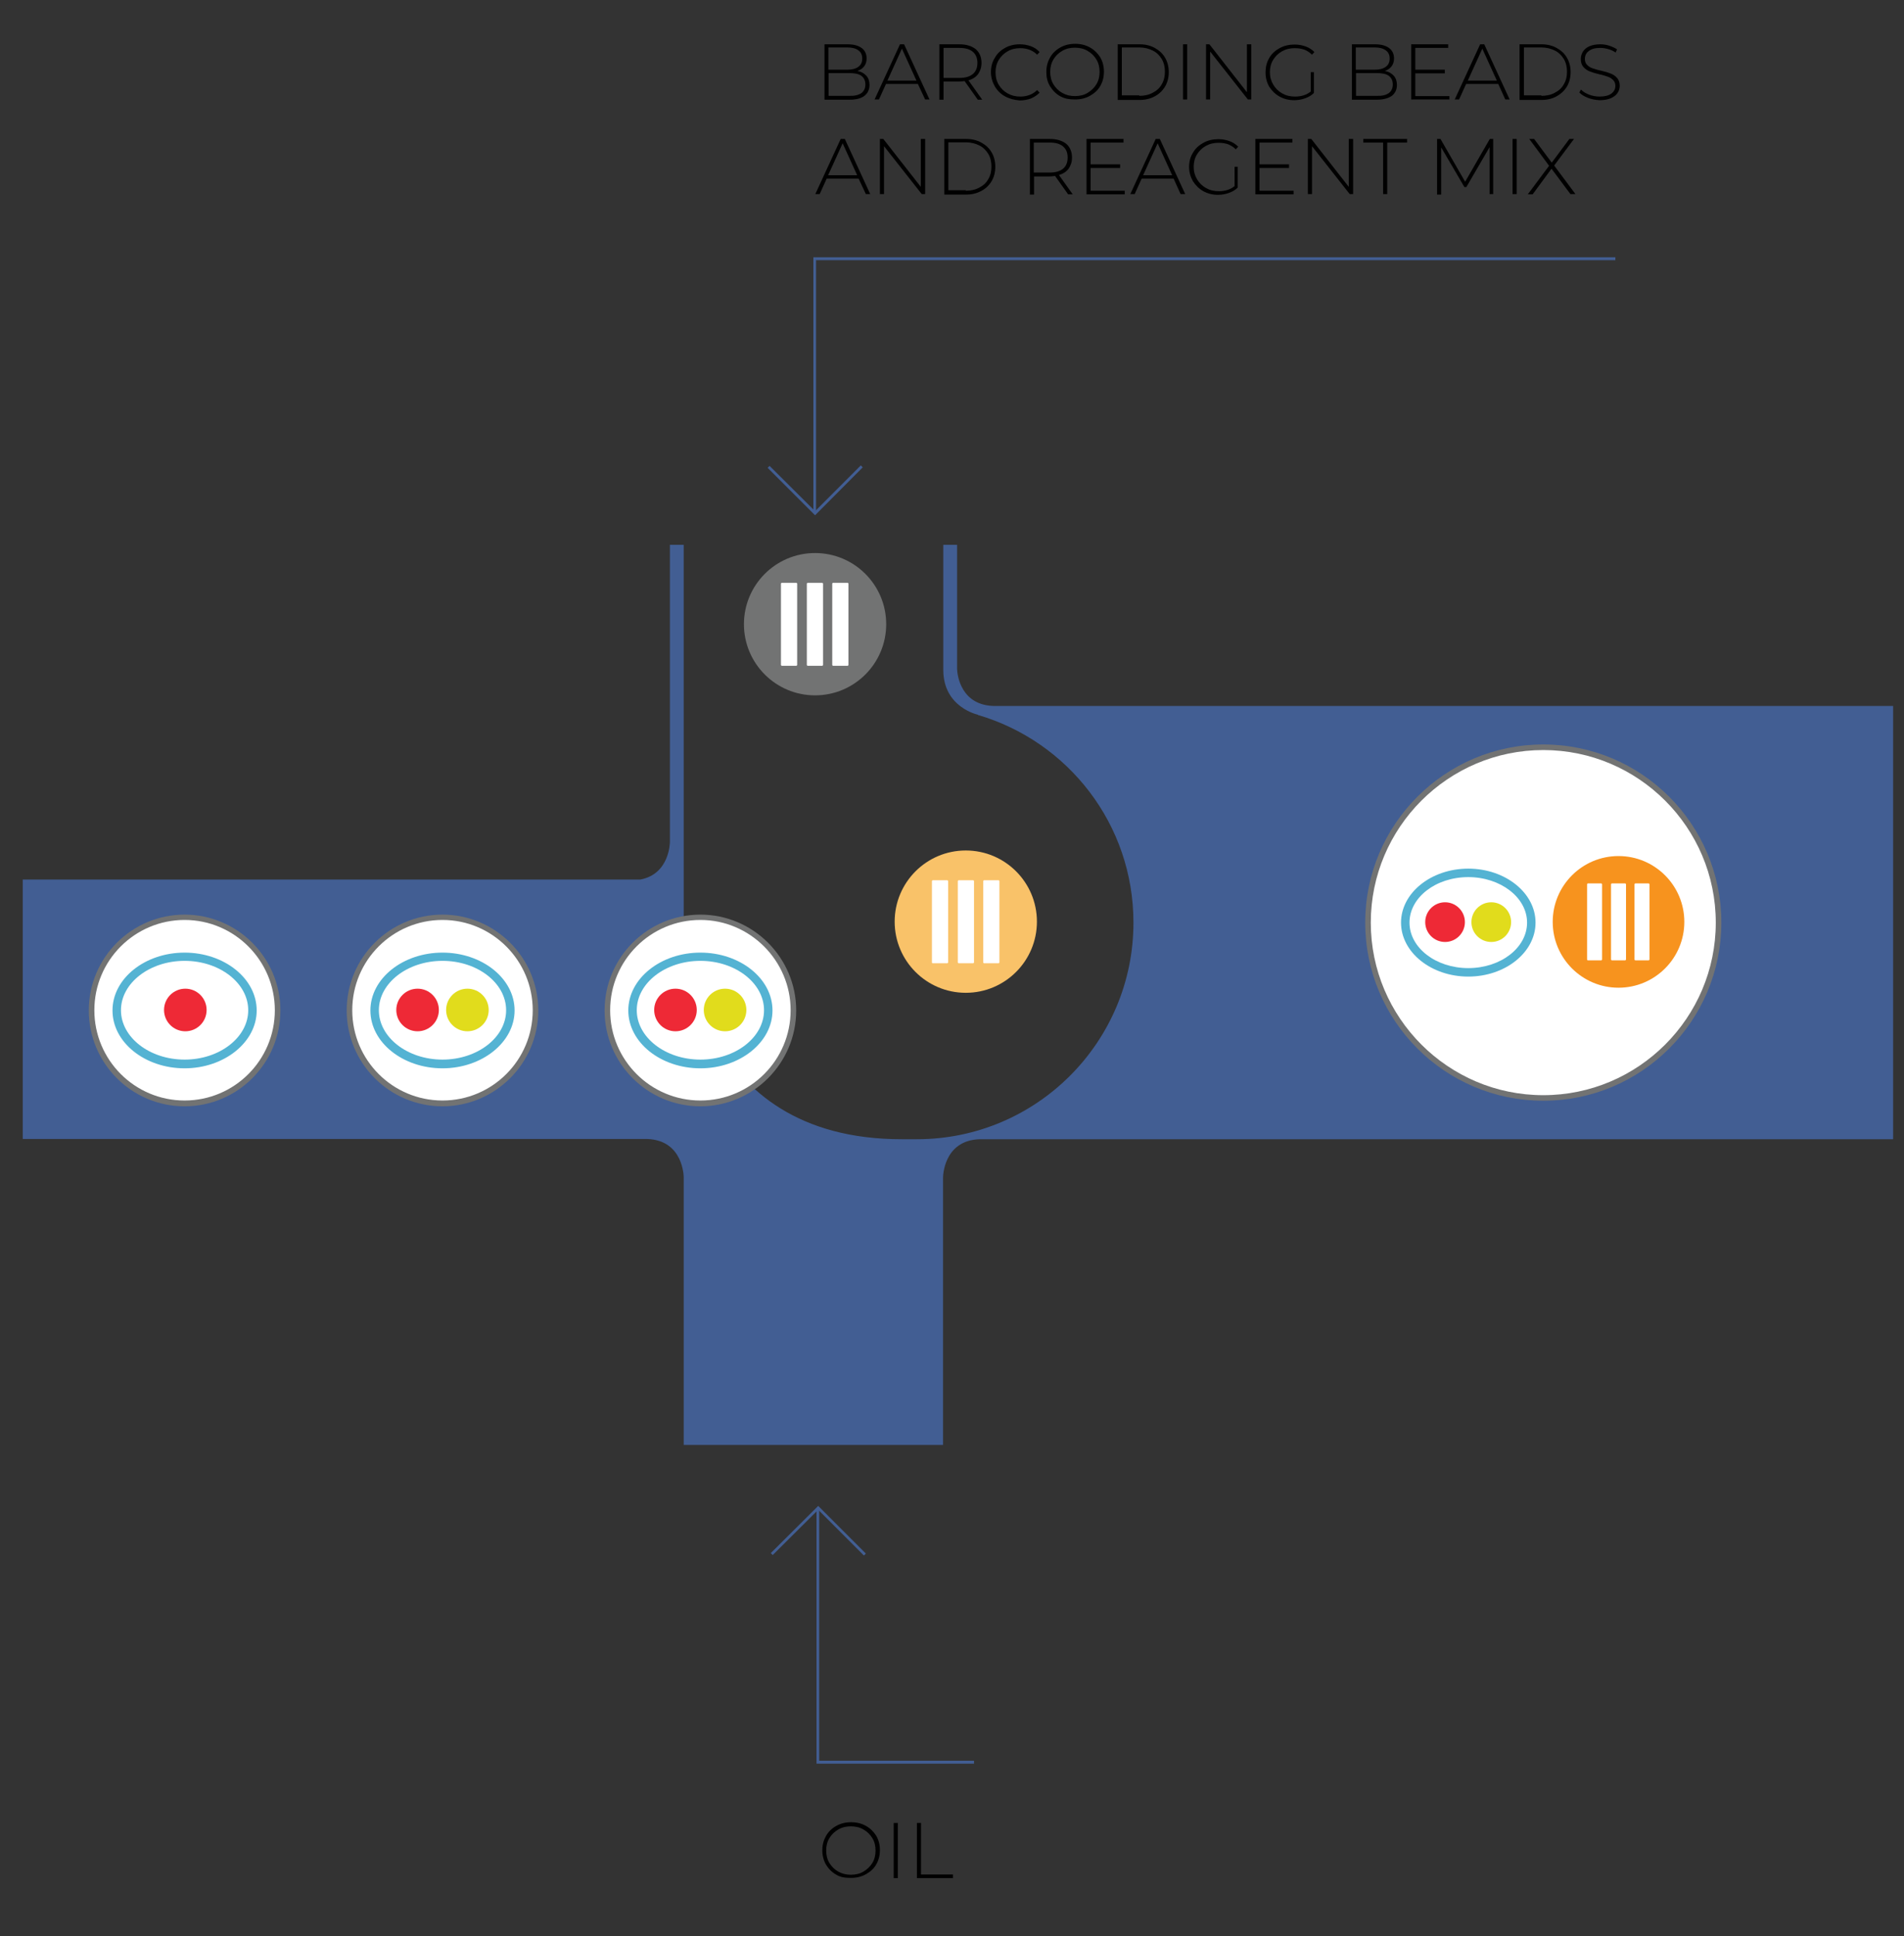 <?xml version="1.0" encoding="UTF-8"?> <svg xmlns="http://www.w3.org/2000/svg" xmlns:xlink="http://www.w3.org/1999/xlink" version="1.1" id="Layer_1" x="0px" y="0px" viewBox="0 0 787 800" style="enable-background:new 0 0 787 800;" xml:space="preserve"><rect x="0" y="0" width="787" height="800" fill="#333333" stroke="none"/> <style type="text/css"> .st0{fill:#425E93;} .st1{fill:#FFFFFF;} .st2{fill:#727373;} .st3{fill:#54B3D3;} .st4{fill:#E1DC1C;} .st5{fill:#EE2936;} .st6{fill:#F9C269;} .st7{fill:#F7931E;} </style> <g> <path class="st0" d="M411.4,291.7c-14.1,0-15.7-12.5-15.8-15.3v-51.3h-5.7v51.7c0,15.5,14.3,18.5,14.3,18.5l0,0.1 c37.2,10.9,64.3,45.1,64.3,85.8c0,49.4-40.1,89.5-89.5,89.5h-6.3c-85.3,0-89.8-80.3-90.1-89.2v-6v-12V225.1h-5.7v122.8 c0,0,0,13.2-12.2,15.5H9.4v107.2h258.1c15.1,0.5,15.1,15.8,15.1,15.8v110.6h107.2V486.5c0,0,0-15.3,15.1-15.8h377.6v-179H411.4z"></path> </g> <g> <circle class="st1" cx="289.5" cy="417.4" r="38.5"></circle> <path class="st2" d="M289.5,457.1c-21.9,0-39.6-17.8-39.6-39.6c0-21.9,17.8-39.6,39.6-39.6s39.6,17.8,39.6,39.6 C329.1,439.3,311.3,457.1,289.5,457.1z M289.5,380.1c-20.6,0-37.3,16.7-37.3,37.3c0,20.6,16.7,37.3,37.3,37.3 c20.6,0,37.3-16.7,37.3-37.3C326.8,396.9,310,380.1,289.5,380.1z"></path> </g> <g> <path class="st3" d="M289.5,441.4c-16.4,0-29.8-10.7-29.8-23.9c0-13.2,13.4-23.9,29.8-23.9c16.4,0,29.8,10.7,29.8,23.9 C319.3,430.6,305.9,441.4,289.5,441.4z M289.5,397c-14.5,0-26.3,9.2-26.3,20.4s11.8,20.4,26.3,20.4s26.3-9.2,26.3-20.4 S304,397,289.5,397z"></path> </g> <g> <circle class="st4" cx="299.7" cy="417.3" r="8.8"></circle> </g> <g> <circle class="st5" cx="279.2" cy="417.3" r="8.8"></circle> </g> <g> <g> <circle class="st1" cx="182.9" cy="417.4" r="38.5"></circle> <path class="st2" d="M182.9,457.1c-21.9,0-39.6-17.8-39.6-39.6c0-21.9,17.8-39.6,39.6-39.6s39.6,17.8,39.6,39.6 C222.5,439.3,204.7,457.1,182.9,457.1z M182.9,380.1c-20.6,0-37.3,16.7-37.3,37.3c0,20.6,16.7,37.3,37.3,37.3 c20.6,0,37.3-16.7,37.3-37.3C220.2,396.9,203.5,380.1,182.9,380.1z"></path> </g> <g> <path class="st3" d="M182.9,441.4c-16.4,0-29.8-10.7-29.8-23.9c0-13.2,13.4-23.9,29.8-23.9c16.4,0,29.8,10.7,29.8,23.9 C212.7,430.6,199.3,441.4,182.9,441.4z M182.9,397c-14.5,0-26.3,9.2-26.3,20.4s11.8,20.4,26.3,20.4s26.3-9.2,26.3-20.4 S197.4,397,182.9,397z"></path> </g> <g> <circle class="st4" cx="193.2" cy="417.3" r="8.8"></circle> </g> <g> <circle class="st5" cx="172.6" cy="417.3" r="8.8"></circle> </g> </g> <g> <g> <circle class="st1" cx="76.3" cy="417.4" r="38.5"></circle> <path class="st2" d="M76.3,457.1c-21.9,0-39.6-17.8-39.6-39.6c0-21.9,17.8-39.6,39.6-39.6s39.6,17.8,39.6,39.6 C115.9,439.3,98.2,457.1,76.3,457.1z M76.3,380.1c-20.6,0-37.3,16.7-37.3,37.3c0,20.6,16.7,37.3,37.3,37.3s37.3-16.7,37.3-37.3 C113.6,396.9,96.9,380.1,76.3,380.1z"></path> </g> <g> <path class="st3" d="M76.3,441.4c-16.4,0-29.8-10.7-29.8-23.9c0-13.2,13.4-23.9,29.8-23.9c16.4,0,29.8,10.7,29.8,23.9 C106.1,430.6,92.7,441.4,76.3,441.4z M76.3,397c-14.5,0-26.3,9.2-26.3,20.4s11.8,20.4,26.3,20.4s26.3-9.2,26.3-20.4 S90.8,397,76.3,397z"></path> </g> <g> <circle class="st5" cx="76.6" cy="417.3" r="8.8"></circle> </g> </g> <g> <circle class="st1" cx="637.9" cy="381.2" r="72.4"></circle> <path class="st2" d="M637.9,454.8c-40.6,0-73.6-33-73.6-73.6s33-73.6,73.6-73.6s73.6,33,73.6,73.6S678.5,454.8,637.9,454.8z M637.9,309.9c-39.3,0-71.3,32-71.3,71.3s32,71.3,71.3,71.3s71.3-32,71.3-71.3S677.2,309.9,637.9,309.9z"></path> </g> <g> <path class="st3" d="M606.9,403.5c-15.3,0-27.8-10-27.8-22.3s12.5-22.3,27.8-22.3c15.3,0,27.8,10,27.8,22.3 S622.2,403.5,606.9,403.5z M606.9,362.4c-13.4,0-24.3,8.4-24.3,18.8s10.9,18.8,24.3,18.8s24.3-8.4,24.3-18.8 S620.2,362.4,606.9,362.4z"></path> </g> <g> <circle class="st4" cx="616.4" cy="381" r="8.2"></circle> </g> <g> <circle class="st5" cx="597.3" cy="381" r="8.2"></circle> </g> <g> <circle class="st2" cx="336.9" cy="257.9" r="29.4"></circle> </g> <g> <path class="st1" d="M333.9,275.1h5.9c0.2,0,0.4-0.2,0.4-0.4v-33.5c0-0.2-0.2-0.4-0.4-0.4h-5.9c-0.2,0-0.4,0.2-0.4,0.4v33.5 C333.5,274.9,333.7,275.1,333.9,275.1z"></path> </g> <g> <path class="st1" d="M323.2,275.1h5.9c0.2,0,0.4-0.2,0.4-0.4v-33.5c0-0.2-0.2-0.4-0.4-0.4h-5.9c-0.2,0-0.4,0.2-0.4,0.4v33.5 C322.8,274.9,323,275.1,323.2,275.1z"></path> </g> <g> <path class="st1" d="M344.4,275.1h5.9c0.2,0,0.4-0.2,0.4-0.4v-33.5c0-0.2-0.2-0.4-0.4-0.4h-5.9c-0.2,0-0.4,0.2-0.4,0.4v33.5 C344,274.9,344.2,275.1,344.4,275.1z"></path> </g> <g> <circle class="st6" cx="399.2" cy="380.8" r="29.4"></circle> </g> <g> <path class="st1" d="M396.3,398h5.9c0.2,0,0.4-0.2,0.4-0.4v-33.5c0-0.2-0.2-0.4-0.4-0.4h-5.9c-0.2,0-0.4,0.2-0.4,0.4v33.5 C395.9,397.8,396.1,398,396.3,398z"></path> </g> <g> <path class="st1" d="M385.6,398h5.9c0.2,0,0.4-0.2,0.4-0.4v-33.5c0-0.2-0.2-0.4-0.4-0.4h-5.9c-0.2,0-0.4,0.2-0.4,0.4v33.5 C385.2,397.8,385.3,398,385.6,398z"></path> </g> <g> <path class="st1" d="M406.8,398h5.9c0.2,0,0.4-0.2,0.4-0.4v-33.5c0-0.2-0.2-0.4-0.4-0.4h-5.9c-0.2,0-0.4,0.2-0.4,0.4v33.5 C406.4,397.8,406.6,398,406.8,398z"></path> </g> <g> <circle class="st7" cx="669" cy="380.9" r="27.2"></circle> </g> <g> <path class="st1" d="M666.3,396.8h5.4c0.2,0,0.4-0.2,0.4-0.4v-31c0-0.2-0.2-0.4-0.4-0.4h-5.4c-0.2,0-0.4,0.2-0.4,0.4v31 C665.9,396.6,666.1,396.8,666.3,396.8z"></path> </g> <g> <path class="st1" d="M656.4,396.8h5.4c0.2,0,0.4-0.2,0.4-0.4v-31c0-0.2-0.2-0.4-0.4-0.4h-5.4c-0.2,0-0.4,0.2-0.4,0.4v31 C656,396.6,656.1,396.8,656.4,396.8z"></path> </g> <g> <path class="st1" d="M676,396.8h5.4c0.2,0,0.4-0.2,0.4-0.4v-31c0-0.2-0.2-0.4-0.4-0.4H676c-0.2,0-0.4,0.2-0.4,0.4v31 C675.6,396.6,675.8,396.8,676,396.8z"></path> </g> <g> <polygon class="st0" points="336.9,212.9 336.5,212.5 317.3,193.3 318.1,192.5 336.9,211.2 355.8,192.3 356.6,193.1 "></polygon> </g> <g> <polygon class="st0" points="337.3,212 336.2,212 336.2,106.3 667.7,106.3 667.7,107.5 337.3,107.5 "></polygon> </g> <g> <path d="M358.1,31.3c0.9,1,1.3,2.3,1.3,3.8c0,1.9-0.7,3.4-2.1,4.5s-3.5,1.6-6.3,1.6h-10.2V18.3h9.5c2.5,0,4.4,0.5,5.8,1.5 c1.4,1,2.1,2.5,2.1,4.3c0,1.3-0.3,2.4-1,3.3c-0.7,0.9-1.6,1.5-2.8,1.9C356,29.6,357.2,30.3,358.1,31.3z M342.4,19.7v9.1h7.8 c2,0,3.5-0.4,4.6-1.2c1.1-0.8,1.6-1.9,1.6-3.4c0-1.5-0.5-2.6-1.6-3.4c-1.1-0.8-2.6-1.2-4.6-1.2H342.4z M356,38.5 c1.1-0.8,1.7-2,1.7-3.6c0-1.6-0.6-2.8-1.7-3.6c-1.1-0.8-2.8-1.1-5-1.1h-8.5v9.4h8.5C353.1,39.7,354.8,39.3,356,38.5z"></path> <path d="M379.4,34.7h-13.2l-2.9,6.4h-1.8L372,18.3h1.7l10.5,22.8h-1.8L379.4,34.7z M378.8,33.3l-6-13.2l-6,13.2H378.8z"></path> <path d="M404.1,41.1l-5.4-7.6c-0.8,0.1-1.5,0.2-2.2,0.2H390v7.5h-1.7V18.3h8.2c2.9,0,5.1,0.7,6.8,2c1.6,1.4,2.4,3.3,2.4,5.7 c0,1.8-0.5,3.3-1.4,4.6c-0.9,1.2-2.2,2.1-4,2.6l5.7,8H404.1z M396.5,32.2c2.4,0,4.3-0.5,5.6-1.6c1.3-1.1,1.9-2.6,1.9-4.6 s-0.6-3.5-1.9-4.6c-1.3-1.1-3.1-1.6-5.6-1.6H390v12.4H396.5z"></path> <path d="M415.4,39.8c-1.8-1-3.2-2.4-4.2-4.1c-1-1.8-1.6-3.7-1.6-5.9c0-2.2,0.5-4.2,1.6-5.9c1-1.8,2.4-3.1,4.2-4.1 c1.8-1,3.8-1.5,6.1-1.5c1.7,0,3.2,0.3,4.6,0.8s2.6,1.3,3.6,2.4l-1,1.1c-1.8-1.8-4.2-2.7-7-2.7c-1.9,0-3.7,0.4-5.2,1.3 c-1.6,0.9-2.8,2.1-3.7,3.6c-0.9,1.5-1.3,3.2-1.3,5.1s0.4,3.6,1.3,5.1c0.9,1.5,2.1,2.7,3.7,3.6c1.6,0.9,3.3,1.3,5.2,1.3 c2.8,0,5.2-0.9,7-2.7l1,1.1c-1,1-2.2,1.8-3.6,2.4c-1.4,0.5-2.9,0.8-4.6,0.8C419.2,41.3,417.2,40.8,415.4,39.8z"></path> <path d="M438.3,39.8c-1.8-1-3.2-2.4-4.3-4.2s-1.5-3.7-1.5-5.9s0.5-4.1,1.5-5.9s2.5-3.2,4.3-4.2c1.8-1,3.8-1.5,6.1-1.5 s4.3,0.5,6.1,1.5c1.8,1,3.2,2.4,4.3,4.1c1,1.8,1.5,3.7,1.5,5.9c0,2.2-0.5,4.2-1.5,5.9c-1,1.8-2.5,3.1-4.3,4.1 c-1.8,1-3.8,1.5-6.1,1.5S440.1,40.8,438.3,39.8z M449.5,38.4c1.5-0.9,2.8-2.1,3.7-3.6c0.9-1.5,1.3-3.2,1.3-5.1s-0.4-3.6-1.3-5.1 c-0.9-1.5-2.1-2.7-3.7-3.6c-1.5-0.9-3.3-1.3-5.2-1.3c-1.9,0-3.7,0.4-5.2,1.3c-1.6,0.9-2.8,2.1-3.7,3.6c-0.9,1.5-1.3,3.2-1.3,5.1 s0.4,3.6,1.3,5.1s2.1,2.7,3.7,3.6c1.6,0.9,3.3,1.3,5.2,1.3C446.3,39.7,448,39.3,449.5,38.4z"></path> <path d="M462,18.3h9c2.4,0,4.5,0.5,6.3,1.5s3.3,2.3,4.3,4.1c1,1.7,1.5,3.7,1.5,5.9c0,2.2-0.5,4.2-1.5,5.9c-1,1.7-2.4,3.1-4.3,4.1 c-1.8,1-3.9,1.5-6.3,1.5h-9V18.3z M470.9,39.6c2.1,0,4-0.4,5.6-1.3c1.6-0.8,2.9-2,3.7-3.5c0.9-1.5,1.3-3.2,1.3-5.2 c0-1.9-0.4-3.7-1.3-5.2c-0.9-1.5-2.1-2.7-3.7-3.5c-1.6-0.8-3.5-1.3-5.6-1.3h-7.2v19.8H470.9z"></path> <path d="M489,18.3h1.7v22.8H489V18.3z"></path> <path d="M517.2,18.3v22.8h-1.4l-15.6-19.8v19.8h-1.7V18.3h1.4l15.5,19.8V18.3H517.2z"></path> <path d="M541.5,29.8h1.6v8.6c-1,1-2.2,1.7-3.6,2.2c-1.4,0.5-2.9,0.8-4.5,0.8c-2.3,0-4.3-0.5-6.1-1.5c-1.8-1-3.2-2.4-4.3-4.1 c-1-1.8-1.5-3.7-1.5-5.9c0-2.2,0.5-4.2,1.5-5.9c1-1.8,2.5-3.1,4.3-4.1c1.8-1,3.9-1.5,6.2-1.5c1.7,0,3.2,0.3,4.6,0.8 s2.6,1.3,3.6,2.3l-1,1.1c-1-1-2-1.6-3.2-2.1c-1.2-0.4-2.5-0.6-3.9-0.6c-2,0-3.7,0.4-5.3,1.3c-1.6,0.9-2.8,2.1-3.7,3.6 c-0.9,1.5-1.3,3.2-1.3,5.1c0,1.9,0.5,3.6,1.4,5.1c0.9,1.5,2.1,2.7,3.7,3.6c1.6,0.9,3.3,1.3,5.3,1.3c2.6,0,4.8-0.7,6.5-2.1V29.8z"></path> <path d="M576.1,31.3c0.9,1,1.3,2.3,1.3,3.8c0,1.9-0.7,3.4-2.1,4.5c-1.4,1-3.5,1.6-6.3,1.6h-10.2V18.3h9.5c2.5,0,4.4,0.5,5.8,1.5 c1.4,1,2.1,2.5,2.1,4.3c0,1.3-0.3,2.4-1,3.3c-0.7,0.9-1.6,1.5-2.8,1.9C574,29.6,575.2,30.3,576.1,31.3z M560.4,19.7v9.1h7.8 c2,0,3.5-0.4,4.6-1.2c1.1-0.8,1.6-1.9,1.6-3.4c0-1.5-0.5-2.6-1.6-3.4c-1.1-0.8-2.6-1.2-4.6-1.2H560.4z M574,38.5 c1.1-0.8,1.7-2,1.7-3.6c0-1.6-0.6-2.8-1.7-3.6c-1.1-0.8-2.8-1.1-5-1.1h-8.5v9.4h8.5C571.2,39.7,572.8,39.3,574,38.5z"></path> <path d="M599.1,39.6v1.5h-15.8V18.3h15.3v1.5H585v9h12.2v1.5H585v9.4H599.1z"></path> <path d="M619.3,34.7H606l-2.9,6.4h-1.8l10.5-22.8h1.7L624,41.1h-1.8L619.3,34.7z M618.7,33.3l-6-13.2l-6,13.2H618.7z"></path> <path d="M628.1,18.3h9c2.4,0,4.5,0.5,6.3,1.5c1.8,1,3.3,2.3,4.3,4.1c1,1.7,1.5,3.7,1.5,5.9c0,2.2-0.5,4.2-1.5,5.9 c-1,1.7-2.5,3.1-4.3,4.1c-1.8,1-3.9,1.5-6.3,1.5h-9V18.3z M637.1,39.6c2.1,0,4-0.4,5.6-1.3c1.6-0.8,2.9-2,3.7-3.5 c0.9-1.5,1.3-3.2,1.3-5.2c0-1.9-0.4-3.7-1.3-5.2c-0.9-1.5-2.1-2.7-3.7-3.5c-1.6-0.8-3.5-1.3-5.6-1.3h-7.2v19.8H637.1z"></path> <path d="M656.3,40.4c-1.5-0.6-2.7-1.3-3.5-2.2l0.7-1.2c0.8,0.9,1.9,1.5,3.3,2.1c1.4,0.5,2.8,0.8,4.3,0.8c2.2,0,3.8-0.4,4.9-1.2 c1.1-0.8,1.7-1.9,1.7-3.2c0-1-0.3-1.8-0.9-2.4c-0.6-0.6-1.3-1.1-2.2-1.4c-0.9-0.3-2-0.7-3.5-1c-1.7-0.4-3-0.8-4-1.2 c-1-0.4-1.9-1-2.6-1.8c-0.7-0.8-1.1-1.9-1.1-3.3c0-1.1,0.3-2.1,0.9-3.1c0.6-0.9,1.5-1.7,2.7-2.2c1.2-0.5,2.7-0.8,4.5-0.8 c1.3,0,2.5,0.2,3.7,0.6c1.2,0.4,2.3,0.9,3.2,1.5l-0.6,1.3c-0.9-0.6-1.9-1.1-3-1.4c-1.1-0.3-2.2-0.5-3.3-0.5c-2.1,0-3.7,0.4-4.8,1.3 c-1.1,0.8-1.6,1.9-1.6,3.3c0,1,0.3,1.8,0.9,2.4c0.6,0.6,1.3,1.1,2.2,1.4c0.9,0.3,2.1,0.7,3.6,1c1.7,0.4,3,0.8,4,1.2 c1,0.4,1.9,1,2.6,1.8c0.7,0.8,1.1,1.9,1.1,3.2c0,1.1-0.3,2.1-0.9,3c-0.6,0.9-1.5,1.6-2.8,2.2c-1.2,0.5-2.8,0.8-4.6,0.8 C659.4,41.3,657.8,41,656.3,40.4z"></path> <path d="M354.9,73.8h-13.2l-2.9,6.4h-1.8l10.5-22.8h1.7l10.5,22.8h-1.8L354.9,73.8z M354.3,72.4l-6-13.2l-6,13.2H354.3z"></path> <path d="M382.4,57.4v22.8H381l-15.6-19.8v19.8h-1.7V57.4h1.4l15.5,19.8V57.4H382.4z"></path> <path d="M390.3,57.4h9c2.4,0,4.5,0.5,6.3,1.5c1.8,1,3.3,2.3,4.3,4.1c1,1.7,1.5,3.7,1.5,5.9c0,2.2-0.5,4.2-1.5,5.9 c-1,1.7-2.4,3.1-4.3,4.1s-3.9,1.5-6.3,1.5h-9V57.4z M399.2,78.8c2.1,0,4-0.4,5.6-1.3c1.6-0.8,2.9-2,3.7-3.5 c0.9-1.5,1.3-3.2,1.3-5.2c0-1.9-0.4-3.7-1.3-5.2c-0.9-1.5-2.1-2.7-3.7-3.5c-1.6-0.8-3.5-1.3-5.6-1.3H392v19.8H399.2z"></path> <path d="M441.5,80.3l-5.4-7.6c-0.8,0.1-1.5,0.2-2.2,0.2h-6.5v7.5h-1.7V57.4h8.2c2.9,0,5.1,0.7,6.8,2c1.6,1.4,2.4,3.3,2.4,5.7 c0,1.8-0.5,3.3-1.4,4.6c-0.9,1.2-2.2,2.1-4,2.6l5.7,8H441.5z M433.8,71.3c2.4,0,4.3-0.5,5.6-1.6c1.3-1.1,1.9-2.6,1.9-4.6 c0-2-0.6-3.5-1.9-4.6c-1.3-1.1-3.1-1.6-5.6-1.6h-6.5v12.4H433.8z"></path> <path d="M464.9,78.8v1.5h-15.8V57.4h15.3v1.5h-13.6v9H463v1.5h-12.2v9.4H464.9z"></path> <path d="M485.1,73.8h-13.2l-2.9,6.4h-1.8l10.5-22.8h1.7l10.5,22.8H488L485.1,73.8z M484.5,72.4l-6-13.2l-6,13.2H484.5z"></path> <path d="M510,68.9h1.6v8.6c-1,1-2.2,1.7-3.6,2.2c-1.4,0.5-2.9,0.8-4.5,0.8c-2.3,0-4.3-0.5-6.1-1.5c-1.8-1-3.2-2.4-4.3-4.1 c-1-1.8-1.6-3.7-1.6-5.9c0-2.2,0.5-4.2,1.6-5.9c1-1.8,2.5-3.1,4.3-4.1c1.8-1,3.9-1.5,6.2-1.5c1.7,0,3.2,0.3,4.6,0.8 c1.4,0.5,2.6,1.3,3.6,2.3l-1,1.1c-1-1-2-1.6-3.2-2.1c-1.2-0.4-2.5-0.6-3.9-0.6c-2,0-3.7,0.4-5.3,1.3c-1.6,0.9-2.8,2.1-3.7,3.6 c-0.9,1.5-1.3,3.2-1.3,5.1c0,1.9,0.5,3.6,1.4,5.1c0.9,1.5,2.1,2.7,3.7,3.6c1.6,0.9,3.3,1.3,5.3,1.3c2.6,0,4.8-0.7,6.5-2.1V68.9z"></path> <path d="M534.7,78.8v1.5h-15.8V57.4h15.3v1.5h-13.6v9h12.2v1.5h-12.2v9.4H534.7z"></path> <path d="M559.3,57.4v22.8h-1.4l-15.6-19.8v19.8h-1.7V57.4h1.4l15.5,19.8V57.4H559.3z"></path> <path d="M571.7,58.9h-8.2v-1.5h18.1v1.5h-8.2v21.3h-1.7V58.9z"></path> <path d="M615.7,80.3l0-19.5l-9.6,16.5h-0.8l-9.6-16.4v19.5H594V57.4h1.4l10.2,17.7l10.2-17.7h1.4l0,22.8H615.7z"></path> <path d="M625.2,57.4h1.7v22.8h-1.7V57.4z"></path> <path d="M649.2,80.3l-7.9-10.6l-7.8,10.6h-2l8.8-11.8l-8.2-11.1h2l7.3,9.8l7.3-9.8h1.9l-8.2,11l8.8,11.8H649.2z"></path> </g> <g> <polygon class="st0" points="2639.3,404.1 2638.5,403.3 2657.4,384.3 2638.6,365.6 2639.5,364.8 2659,384.3 2658.6,384.8 "></polygon> </g> <g> <polygon class="st0" points="357.1,642.7 338.2,623.8 319.4,642.5 318.6,641.7 338.2,622.2 338.6,622.6 357.9,641.9 "></polygon> </g> <g> <polygon class="st0" points="402.6,728.7 337.5,728.7 337.5,623 338.6,623 338.6,727.5 402.6,727.5 "></polygon> </g> <g> <path d="M345.7,774.6c-1.8-1-3.2-2.4-4.3-4.2c-1-1.8-1.5-3.7-1.5-5.9c0-2.2,0.5-4.1,1.5-5.9c1-1.8,2.5-3.2,4.3-4.2 c1.8-1,3.8-1.5,6.1-1.5s4.3,0.5,6.1,1.5c1.8,1,3.2,2.4,4.3,4.1c1,1.8,1.5,3.7,1.5,5.9c0,2.2-0.5,4.2-1.5,5.9 c-1,1.8-2.5,3.1-4.3,4.1c-1.8,1-3.8,1.5-6.1,1.5S347.5,775.7,345.7,774.6z M356.9,773.3c1.5-0.9,2.8-2.1,3.7-3.6 c0.9-1.5,1.3-3.2,1.3-5.1c0-1.9-0.4-3.6-1.3-5.1c-0.9-1.5-2.1-2.7-3.7-3.6c-1.5-0.9-3.3-1.3-5.2-1.3c-1.9,0-3.7,0.4-5.2,1.3 c-1.6,0.9-2.8,2.1-3.7,3.6c-0.9,1.5-1.3,3.2-1.3,5.1c0,1.9,0.4,3.6,1.3,5.1c0.9,1.5,2.1,2.7,3.7,3.6c1.6,0.9,3.3,1.3,5.2,1.3 C353.6,774.6,355.4,774.2,356.9,773.3z"></path> <path d="M369.4,753.2h1.7V776h-1.7V753.2z"></path> <path d="M379,753.2h1.7v21.3h13.2v1.5H379V753.2z"></path> </g> </svg> 